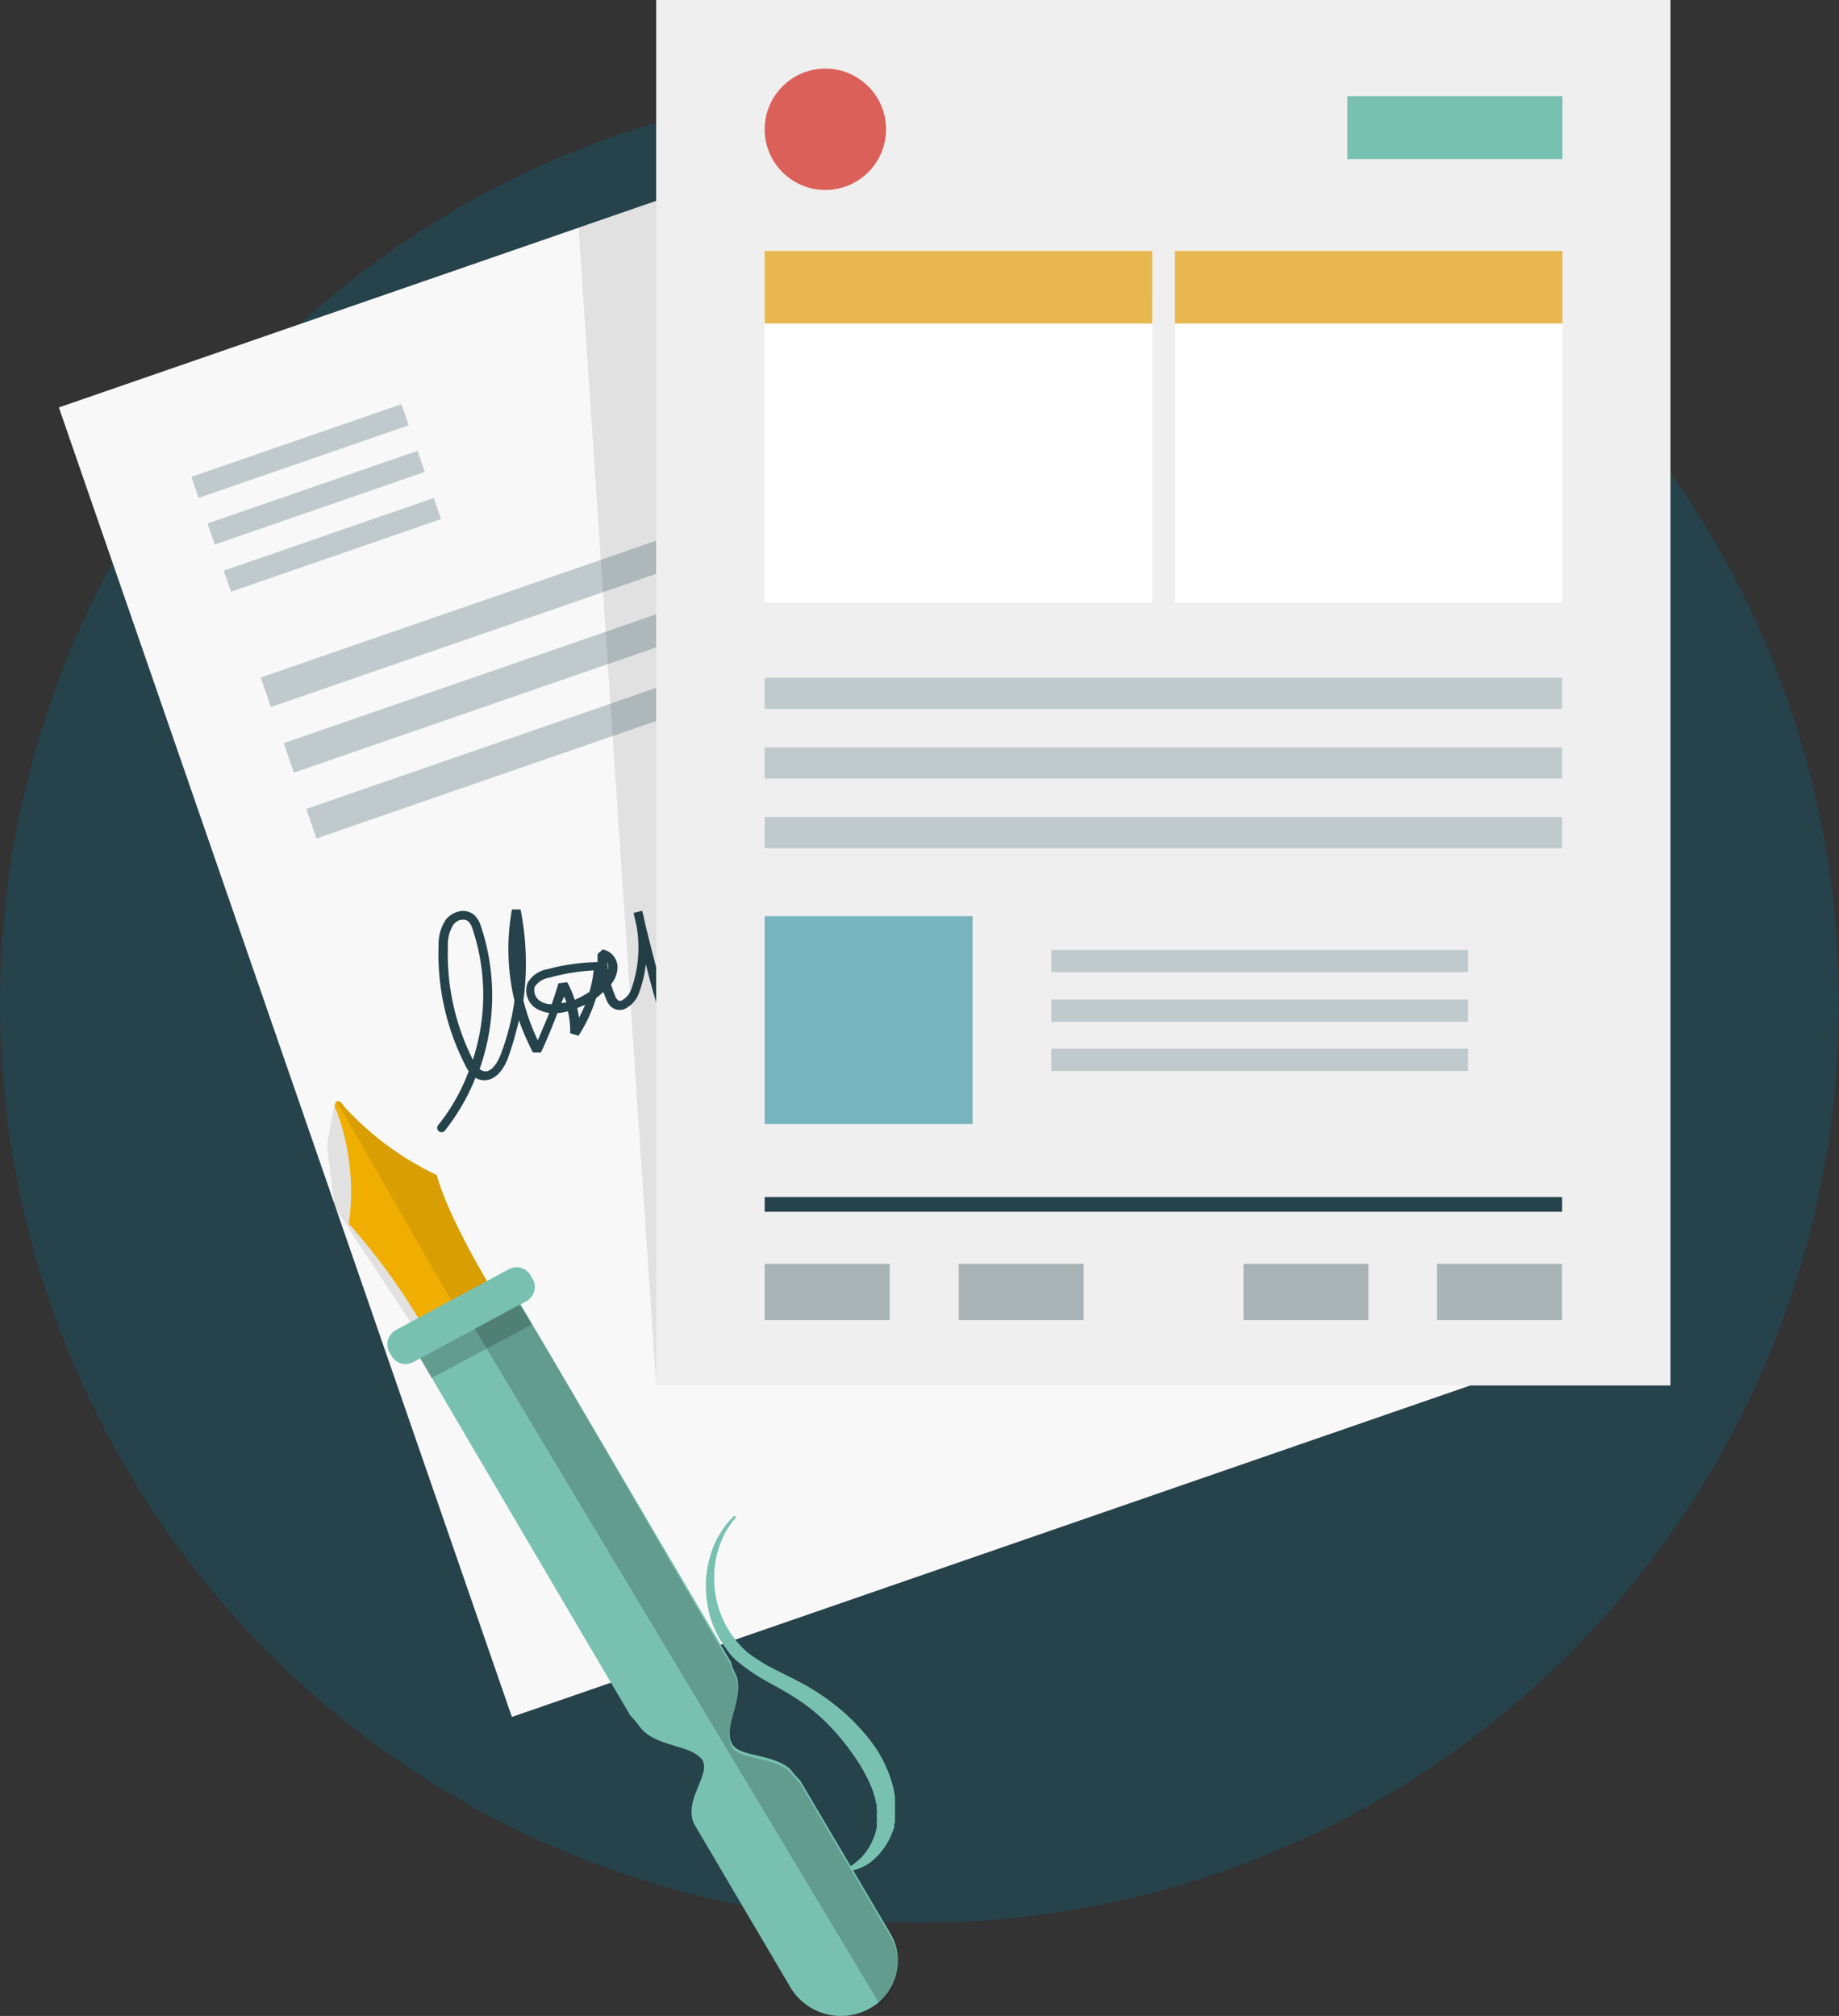 <svg id="Livello_1" data-name="Livello 1" xmlns="http://www.w3.org/2000/svg" viewBox="0 0 160 175.42"><rect x="0" y="0" width="160" height="175.42" fill="#333333" stroke="none"/><defs><style>.cls-1{fill:#26424b;}.cls-2{fill:#f8f8f8;}.cls-3{fill:#c0cacc;}.cls-13,.cls-4{fill:#0d0d0d;isolation:isolate;}.cls-4{opacity:0.1;}.cls-5{fill:#efefef;}.cls-6{fill:#db605a;}.cls-7{fill:#78c1b0;}.cls-8{fill:#fff;}.cls-9{fill:#e8b750;}.cls-10{fill:#77b4be;}.cls-11{fill:#aab3b6;}.cls-12{fill:#f0ae00;}.cls-13{opacity:0.2;}</style></defs><title>contact-project</title><circle class="cls-1" cx="80" cy="87.31" r="80"/><rect class="cls-2" x="22.4" y="17.72" width="88.25" height="120.57" transform="translate(-21.84 26.03) rotate(-19.08)"/><rect class="cls-3" x="21.22" y="47.54" width="69.38" height="2.72" transform="translate(-12.91 20.96) rotate(-19.08)"/><rect class="cls-3" x="23.22" y="53.25" width="69.38" height="2.72" transform="translate(-14.67 21.93) rotate(-19.08)"/><rect class="cls-3" x="25.18" y="58.97" width="69.38" height="2.72" transform="translate(-16.43 22.89) rotate(-19.08)"/><rect class="cls-3" x="16.44" y="38.28" width="19.34" height="1.94" transform="translate(-11.4 10.69) rotate(-19.08)"/><rect class="cls-3" x="17.84" y="42.34" width="19.34" height="1.94" transform="translate(-12.65 11.37) rotate(-19.08)"/><rect class="cls-3" x="19.25" y="46.44" width="19.34" height="1.94" transform="translate(-13.91 12.06) rotate(-19.08)"/><path class="cls-1" d="M59.75,91.84a.45.45,0,0,1-.34,0,5.41,5.41,0,0,1-1.91-3.22c-.47-1.56-.91-3.12-1.31-4.72a10.77,10.77,0,0,1-.56,2.41,2.5,2.5,0,0,1-1.31,1.5h0a1.17,1.17,0,0,1-1-.09,1.54,1.54,0,0,1-.59-.81c-.09-.19-.16-.41-.25-.59a5.1,5.1,0,0,1-.62.53,13.07,13.07,0,0,1-1.53,3.28l-.72-.22A7.68,7.68,0,0,0,49.41,88l-.41.09a3.12,3.12,0,0,1-.5.06c-.44,1.16-.91,2.31-1.44,3.44l-.69,0a22.47,22.47,0,0,1-1.22-2.81,29.64,29.64,0,0,1-.94,3.25c-.53,1.41-1.41,2.12-2.34,1.94a1.38,1.38,0,0,1-.5-.19,18.42,18.42,0,0,1-2.63,4.56.38.38,0,1,1-.59-.47,16.71,16.71,0,0,0,2.63-4.66,3.52,3.52,0,0,1-.37-.66,21.12,21.12,0,0,1-2.25-10.25,3.87,3.87,0,0,1,.63-2.28,2.09,2.09,0,0,1,1.34-.75,1.57,1.57,0,0,1,1.13.34,2.37,2.37,0,0,1,.59,1,19.18,19.18,0,0,1-.12,12.41.85.85,0,0,0,.37.19c.81.16,1.37-1.19,1.47-1.47a21.67,21.67,0,0,0,1.19-4.66,19.4,19.4,0,0,1-.22-7.94h.75a24,24,0,0,1,.25,7.91,17.72,17.72,0,0,0,1.25,3.47c.34-.78.66-1.56,1-2.38a2.83,2.83,0,0,1-1-.31,1.85,1.85,0,0,1-.88-2.31,2.45,2.45,0,0,1,1.75-1.19A17.72,17.72,0,0,1,52,83.72,5.53,5.53,0,0,1,52,83l.44-.38a1.58,1.58,0,0,1,1.28,1.72,2.41,2.41,0,0,1-.56,1.31,8.29,8.29,0,0,0,.34.94.84.84,0,0,0,.31.47.3.3,0,0,0,.28,0h0a1.81,1.81,0,0,0,.84-1,10.87,10.87,0,0,0,.44-5.56c-.09-.34-.16-.69-.25-1.06l.75-.19a11.21,11.21,0,0,1,.25,1.09c.66,2.72,1.37,5.41,2.16,8.09a4.82,4.82,0,0,0,1.56,2.78.4.4,0,0,1,.12.53C59.91,91.75,59.84,91.81,59.75,91.84ZM40,80.06a1.19,1.19,0,0,0-.56.41,3.18,3.18,0,0,0-.47,1.84,20.45,20.45,0,0,0,2.16,9.88s0,0,0,.06a18.15,18.15,0,0,0,0-11.37,1.63,1.63,0,0,0-.37-.69.71.71,0,0,0-.53-.16A1.76,1.76,0,0,1,40,80.06Zm10.22,7.66a8,8,0,0,1,.16.84c.19-.38.37-.75.53-1.13Zm-1.59-2.16.72-.09A8.18,8.18,0,0,1,50,87a7.25,7.25,0,0,0,1.28-.69,9.49,9.49,0,0,0,.37-1.87,17.94,17.94,0,0,0-3.84.63,1.89,1.89,0,0,0-1.28.78,1.11,1.11,0,0,0,.56,1.31,1.7,1.7,0,0,0,.91.22C48.22,86.75,48.41,86.16,48.59,85.56Zm.25,1.72h.06l.34-.06c-.06-.19-.12-.34-.19-.5A4.18,4.18,0,0,0,48.84,87.28Zm3.44-2s0,.09,0,.12l0,0Zm.5-1.69c0,.28.06.53.09.81a.69.69,0,0,0,0-.25A.93.93,0,0,0,52.78,83.63Z"/><polygon class="cls-4" points="55.91 17.91 50.34 19.84 57.09 120.56 62.72 15.53 55.91 17.91"/><rect class="cls-5" x="57.09" width="88.25" height="120.56"/><circle class="cls-6" cx="71.81" cy="11.25" r="5.28"/><rect class="cls-7" x="117.22" y="8.37" width="18.72" height="5.47"/><rect class="cls-8" x="102.22" y="25.91" width="33.72" height="26.5"/><rect class="cls-9" x="102.22" y="21.84" width="33.72" height="6.31"/><rect class="cls-8" x="66.53" y="25.91" width="33.72" height="26.5"/><rect class="cls-9" x="66.53" y="21.84" width="33.72" height="6.31"/><rect class="cls-3" x="66.53" y="58.97" width="69.38" height="2.72"/><rect class="cls-3" x="66.53" y="65.03" width="69.38" height="2.72"/><rect class="cls-3" x="66.53" y="71.09" width="69.38" height="2.72"/><rect class="cls-10" x="66.53" y="79.72" width="18.09" height="18.09"/><rect class="cls-1" x="66.53" y="104.16" width="69.38" height="1.28"/><rect class="cls-11" x="66.53" y="109.97" width="10.88" height="4.91"/><rect class="cls-11" x="83.41" y="109.97" width="10.87" height="4.91"/><rect class="cls-11" x="108.19" y="109.97" width="10.87" height="4.91"/><rect class="cls-11" x="125.03" y="109.97" width="10.87" height="4.91"/><rect class="cls-3" x="91.47" y="82.66" width="36.25" height="1.94"/><rect class="cls-3" x="91.47" y="86.97" width="36.25" height="1.94"/><rect class="cls-3" x="91.47" y="91.25" width="36.25" height="1.94"/><path class="cls-4" d="M29.09,96.19l-.56,3a3.4,3.4,0,0,0,0,1.13l.59,4.72,7,10.63,2-1.16Z"/><g id="pen"><path class="cls-12" d="M42.59,111.84S39,105.94,38,102.25a26,26,0,0,1-8.09-6s-.28-.53-.62-.41c0,0-.37.25,0,.84a20.11,20.11,0,0,1,1.06,9.81,53.65,53.65,0,0,1,6.38,8.78S42.16,114.28,42.59,111.84Z"/><path class="cls-7" d="M75.59,174.81h0A5.12,5.12,0,0,1,68.81,173l-7.94-13.47c-.16-.28-.34-.56-.5-.87-.94-2.16,1.75-4.5.59-5.69s-4-1-5.28-2.69a8.16,8.16,0,0,0-.84-1c-8.84-15-18.59-31.63-18.59-31.63a.63.63,0,0,1,.25-.87l7.53-4A.71.71,0,0,1,45,113s9.75,16.59,18.59,31.62a6.92,6.92,0,0,0,.5,1.25c.63,2-1.19,4.47-.41,5.84.56,1.19,3.47.84,5.06,2.22a11.11,11.11,0,0,0,.88,1l7.94,13.47A4.71,4.71,0,0,1,75.59,174.81Z"/><path class="cls-4" d="M42.59,111.84S39,105.94,38,102.25a26,26,0,0,1-8.09-6s-.28-.53-.62-.41l0,0,10.63,18.47C41.16,113.78,42.38,113,42.59,111.84Z"/><polygon class="cls-13" points="46.28 115.25 37.56 119.91 36.22 117.63 44.94 112.94 46.28 115.25"/><path class="cls-7" d="M45.75,113.25l-9.81,5.28a1.41,1.41,0,0,1-1.87-.53l-.16-.28a1.42,1.42,0,0,1,.56-2l9.81-5.28a1.41,1.41,0,0,1,1.88.53l.16.28A1.41,1.41,0,0,1,45.75,113.25Z"/><path class="cls-7" d="M73.75,162.53a.39.39,0,0,1,.09-.06,2.81,2.81,0,0,0,.28-.16,5.57,5.57,0,0,0,.91-.78A5.4,5.4,0,0,0,76.28,159a.87.87,0,0,0,0-.28.34.34,0,0,1,0-.16v-.16a.85.85,0,0,0,0-.28v-.22h0v-.06a1.17,1.17,0,0,0,0-.34c0-.09,0-.19,0-.28s0-.22-.06-.31,0-.22-.06-.31a7.19,7.19,0,0,0-.44-1.31,14.49,14.49,0,0,0-1.53-2.66A20.62,20.62,0,0,0,72,150a15.83,15.83,0,0,0-2.75-2.22c-1-.66-2.13-1.22-3.22-1.87a17.56,17.56,0,0,1-1.56-1.09l-.19-.16,0,0,0,0h0l0,0-.09-.06c-.09-.09-.22-.19-.34-.31s-.22-.25-.31-.34a2.93,2.93,0,0,1-.28-.38,8.94,8.94,0,0,1-1.53-3.09,10.43,10.43,0,0,1-.31-3,9.28,9.28,0,0,1,.19-1.34,10.29,10.29,0,0,1,.31-1.16,7.88,7.88,0,0,1,.88-1.78,6.57,6.57,0,0,1,.78-1l.31-.31.16.12s-.09.12-.28.34a8.81,8.81,0,0,0-.66,1,7.85,7.85,0,0,0-.69,1.75,10.27,10.27,0,0,0-.22,1.13,8.17,8.17,0,0,0-.06,1.25,8.55,8.55,0,0,0,2.06,5.47,2.82,2.82,0,0,1,.28.31l.28.28.31.28.09.06,0,0h0l0,0,.16.12a16.88,16.88,0,0,0,1.47.94c1.06.56,2.19,1.09,3.34,1.72a20.9,20.9,0,0,1,3.19,2.25,17.61,17.61,0,0,1,2.56,2.75,11.07,11.07,0,0,1,1.62,3.13,7.63,7.63,0,0,1,.37,1.63c0,.12,0,.28,0,.41v.81c0,.12,0,.22,0,.34v.19c0,.06,0,.12,0,.19s0,.25-.06.38,0,.12,0,.19,0,.12-.06.19a1.52,1.52,0,0,1-.12.34,5.74,5.74,0,0,1-.59,1.16,7.05,7.05,0,0,1-.72.91,3.74,3.74,0,0,1-.37.34c-.06.06-.12.09-.19.16s-.12.09-.19.13-.12.09-.19.13l-.19.09a.68.68,0,0,0-.16.09.53.53,0,0,1-.16.06,3.74,3.74,0,0,1-.53.19,2,2,0,0,1-.34.06.32.32,0,0,0-.12,0Z"/><path class="cls-13" d="M77.53,168.62l-7.94-13.47a11.66,11.66,0,0,1-.88-1c-1.62-1.37-4.53-1-5.06-2.22-.81-1.37,1-3.84.41-5.84a6.92,6.92,0,0,1-.5-1.25c-8.84-15-18.12-31.47-18.44-31.28l-3.81,2.06,35.25,58.81A4.71,4.71,0,0,0,77.53,168.62Z"/></g></svg>